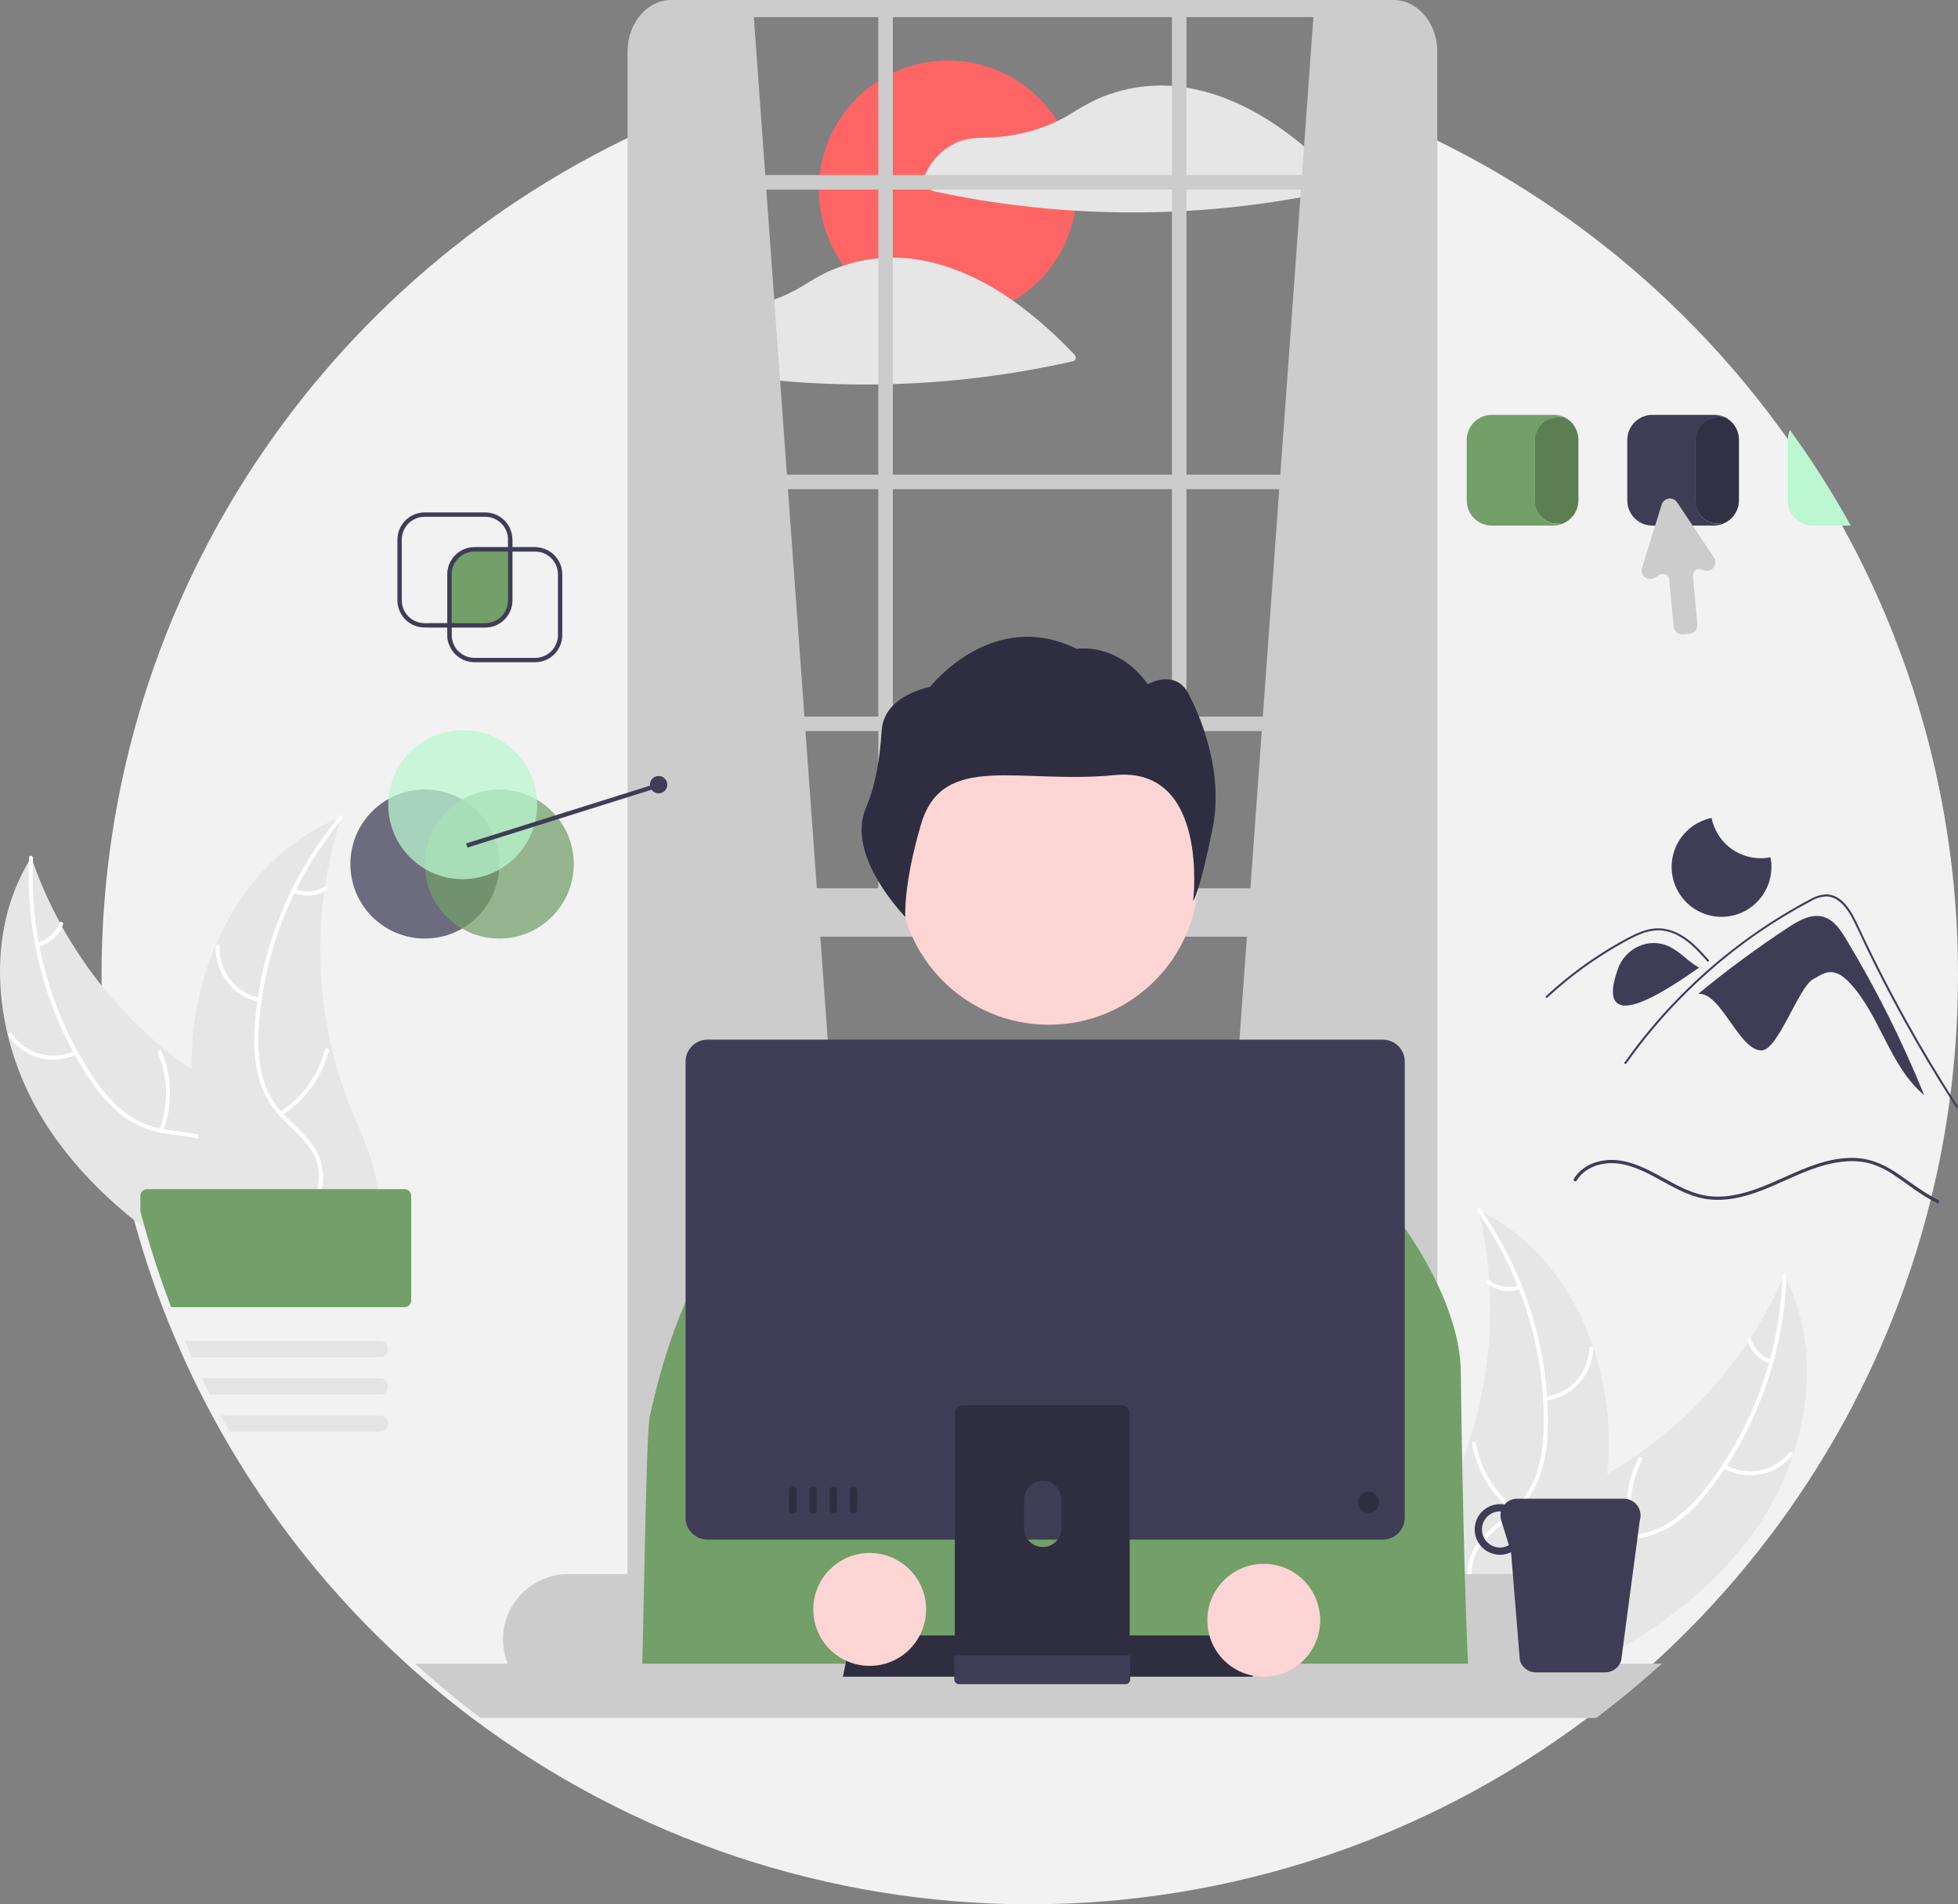 <svg width="838" height="815" viewBox="0 0 838 815" fill="none" xmlns="http://www.w3.org/2000/svg">
<rect x="0" y="0" width="838" height="815" fill="#808080" stroke="none"/>
<g clip-path="url(#clip0_81_73)">
<path d="M788.398 224.943C780.553 210.78 771.848 197.111 762.334 184.013C755.667 174.823 748.623 165.94 741.201 157.364H741.182C727.752 141.838 713.146 127.371 697.495 114.092C694.291 111.369 691.044 108.702 687.754 106.092C658.057 82.449 625.123 63.192 589.96 48.908L590.272 100.327L593.637 686.474H302.005L285.604 101.433L286.826 50.835C143.848 111.011 43.456 252.494 43.456 417.45C43.429 451.498 47.77 485.408 56.372 518.35C60.005 532.275 64.404 545.989 69.548 559.429C71.405 564.307 73.364 569.142 75.425 573.934C76.419 576.266 77.431 578.579 78.48 580.884C79.827 583.894 81.229 586.896 82.668 589.86C83.782 592.192 84.927 594.509 86.104 596.81C87.617 599.83 89.18 602.825 90.793 605.795C92.037 608.127 93.318 610.441 94.618 612.745C115.59 649.867 142.371 683.386 173.943 712.028C182.94 720.196 192.303 727.939 202.031 735.258C270.862 787.015 354.63 815 440.728 815C526.826 815 610.594 787.015 679.425 735.258C684.718 731.281 689.902 727.171 694.978 722.928C698.349 720.121 701.664 717.263 704.923 714.351C705.786 713.58 706.65 712.809 707.504 712.028C736.611 685.624 761.661 655.061 781.842 621.331C789.254 608.965 795.974 596.197 801.973 583.086C803.561 579.629 805.099 576.142 806.588 572.623C813.44 556.492 819.204 539.918 823.84 523.014C824.555 520.403 825.245 517.783 825.911 515.154V515.144C826.022 514.689 826.143 514.225 826.254 513.769C826.941 511 827.6 508.213 828.232 505.425V505.416C830.275 496.431 831.999 487.337 833.404 478.135C833.58 476.955 833.757 475.775 833.924 474.595C833.989 474.168 834.054 473.74 834.1 473.313V473.303C835.103 466.195 835.917 459.034 836.542 451.821C837.508 440.494 837.994 429.037 838 417.45C838.105 350.103 821.032 283.843 788.398 224.943Z" fill="#F2F2F2"/>
<path d="M749.383 657.429C772.897 625.635 781.941 580.85 763.65 545.786C746.495 585.227 715.953 617.324 677.426 636.399C662.542 643.702 645.227 650.273 638.337 665.362C634.05 674.75 634.866 685.836 638.312 695.564C641.759 705.293 647.62 713.95 653.42 722.486L653.726 725.045C690.239 709.895 725.869 689.223 749.383 657.429Z" fill="#E6E6E6"/>
<path d="M762.869 546.068C761.815 578.791 750.485 610.35 730.487 636.262C726.281 641.916 721.211 646.872 715.463 650.947C709.735 654.735 703.098 656.92 696.241 657.273C689.855 657.731 683.269 657.459 677.105 659.463C673.965 660.535 671.087 662.26 668.66 664.523C666.233 666.787 664.311 669.539 663.021 672.597C659.608 680.136 659.106 688.451 658.897 696.6C658.665 705.649 658.567 715.05 654.302 723.275C653.785 724.272 655.361 725.016 655.877 724.021C663.297 709.711 658.479 692.976 662.901 677.933C664.964 670.913 669.154 664.473 676.157 661.66C682.281 659.2 689.072 659.475 695.543 659.067C702.236 658.82 708.768 656.937 714.567 653.582C720.504 649.814 725.757 645.061 730.101 639.529C740.078 627.23 748.061 613.438 753.758 598.657C760.352 581.825 764.021 563.987 764.605 545.916C764.64 544.798 762.904 544.957 762.869 546.068Z" fill="white"/>
<path d="M737.418 628.297C742.218 631.065 747.845 632.034 753.293 631.034C758.742 630.033 763.657 627.126 767.162 622.833C767.868 621.962 766.549 620.823 765.841 621.696C762.585 625.699 758.006 628.406 752.93 629.328C747.855 630.249 742.617 629.325 738.163 626.722C737.194 626.157 736.455 627.736 737.418 628.297Z" fill="white"/>
<path d="M699.51 657.468C696.472 646.551 697.656 634.89 702.828 624.809C703.341 623.811 701.766 623.066 701.253 624.063C695.891 634.564 694.683 646.702 697.87 658.055C698.174 659.136 699.813 658.544 699.51 657.468Z" fill="white"/>
<path d="M758.044 581.905C755.964 581.222 754.086 580.032 752.579 578.443C751.072 576.854 749.983 574.915 749.41 572.8C749.119 571.715 747.481 572.309 747.769 573.387C748.413 575.72 749.619 577.86 751.28 579.62C752.941 581.379 755.008 582.705 757.299 583.481C757.509 583.572 757.746 583.58 757.961 583.503C758.177 583.426 758.355 583.27 758.459 583.066C758.557 582.857 758.568 582.618 758.49 582.4C758.413 582.183 758.252 582.005 758.044 581.905Z" fill="white"/>
<path d="M632.757 517.882C632.919 518.564 633.081 519.247 633.234 519.941C635.368 529.132 636.752 538.481 637.372 547.896C637.432 548.623 637.481 549.361 637.52 550.089C638.773 572.788 635.804 595.523 628.764 617.137C625.955 625.736 622.496 634.108 618.418 642.181C612.784 653.33 605.79 664.97 604.213 676.977C604.034 678.228 603.933 679.489 603.91 680.752L650.583 725.219C650.74 725.267 650.887 725.326 651.044 725.374L652.827 727.235C653.066 726.833 653.306 726.411 653.545 726.01C653.685 725.777 653.814 725.535 653.954 725.303C654.044 725.144 654.134 724.986 654.224 724.848C654.254 724.796 654.283 724.743 654.304 724.701C654.394 724.563 654.463 724.426 654.543 724.299C655.889 721.945 657.221 719.578 658.539 717.197C658.549 717.187 658.549 717.187 658.549 717.166C668.544 698.999 677.112 679.838 682.501 659.985C682.663 659.387 682.835 658.78 682.976 658.162C685.355 649.199 686.999 640.057 687.89 630.827C688.362 625.771 688.577 620.694 688.536 615.617C688.404 602.497 686.211 589.48 682.036 577.042C673.711 552.249 657.555 530.396 634.525 518.754C633.936 518.456 633.356 518.168 632.757 517.882Z" fill="#E6E6E6"/>
<path d="M632.298 518.574C651.144 545.337 661.085 577.361 660.708 610.099C660.752 617.148 659.685 624.16 657.547 630.877C655.253 637.352 651.268 643.095 646.006 647.508C641.182 651.721 635.76 655.472 632.044 660.786C630.182 663.534 628.922 666.645 628.346 669.915C627.77 673.184 627.891 676.539 628.701 679.759C630.512 687.834 635.114 694.776 639.85 701.409C645.108 708.773 650.687 716.339 652.23 725.475C652.417 726.582 654.123 726.227 653.936 725.122C651.251 709.225 637.335 698.767 631.815 684.091C629.239 677.243 628.71 669.577 632.609 663.112C636.019 657.458 641.606 653.585 646.527 649.361C651.724 645.132 655.806 639.693 658.417 633.52C660.89 626.934 662.225 619.975 662.365 612.941C662.932 597.109 661.008 581.287 656.664 566.054C651.802 548.64 643.999 532.188 633.592 517.408C632.948 516.493 631.658 517.666 632.298 518.574Z" fill="white"/>
<path d="M661.449 599.565C666.946 598.882 672.023 596.266 675.771 592.185C679.519 588.103 681.695 582.821 681.911 577.281C681.95 576.161 680.212 576.046 680.172 577.168C679.98 582.327 677.953 587.247 674.455 591.041C670.957 594.835 666.219 597.252 661.096 597.857C659.983 597.99 660.342 599.697 661.449 599.565Z" fill="white"/>
<path d="M648.733 645.694C639.739 638.809 633.668 628.784 631.733 617.619C631.542 616.513 629.836 616.867 630.027 617.972C632.063 629.587 638.401 640.007 647.776 647.151C648.67 647.831 649.622 646.371 648.733 645.694Z" fill="white"/>
<path d="M650.007 550.096C647.935 550.803 645.719 550.985 643.56 550.624C641.4 550.263 639.364 549.371 637.634 548.028C636.749 547.337 635.799 548.798 636.678 549.485C638.596 550.96 640.846 551.942 643.231 552.346C645.616 552.75 648.064 552.564 650.36 551.803C650.582 551.749 650.776 551.613 650.902 551.422C651.027 551.23 651.075 550.998 651.036 550.773C650.988 550.547 650.853 550.349 650.661 550.222C650.468 550.096 650.233 550.05 650.007 550.096Z" fill="white"/>
<path d="M18.546 479.358C-2.308 445.757 -7.685 400.385 13.394 366.925C27.288 407.63 55.123 442.105 91.973 464.25C106.215 472.739 122.939 480.697 128.581 496.296C132.092 506.001 130.378 516.984 126.153 526.4C121.927 535.817 115.382 543.968 108.908 552.004L108.396 554.53C73.234 536.461 39.401 512.959 18.546 479.358Z" fill="#E6E6E6"/>
<path d="M14.148 367.268C12.541 399.969 21.271 432.345 39.098 459.797C42.831 465.776 47.482 471.128 52.88 475.656C58.282 479.898 64.719 482.615 71.524 483.524C77.853 484.5 84.439 484.765 90.419 487.263C93.462 488.587 96.19 490.54 98.426 492.994C100.661 495.447 102.353 498.346 103.39 501.5C106.18 509.29 106.005 517.62 105.552 525.759C105.048 534.796 104.382 544.174 107.965 552.719C108.399 553.755 106.768 554.368 106.335 553.334C100.101 538.468 106.263 522.18 103.077 506.827C101.59 499.663 97.938 492.904 91.186 489.53C85.282 486.581 78.491 486.302 72.075 485.369C65.424 484.579 59.066 482.171 53.559 478.356C47.948 474.116 43.098 468.953 39.218 463.085C30.272 450.016 23.436 435.62 18.959 420.425C13.753 403.112 11.545 385.035 12.431 366.976C12.486 365.859 14.203 366.158 14.148 367.268Z" fill="white"/>
<path d="M32.838 451.296C27.83 453.664 22.143 454.173 16.794 452.732C11.444 451.291 6.781 447.995 3.637 443.431C3.003 442.506 4.411 441.478 5.045 442.404C7.965 446.659 12.309 449.73 17.293 451.061C22.277 452.393 27.573 451.897 32.224 449.665C33.235 449.181 33.844 450.815 32.838 451.296Z" fill="white"/>
<path d="M68.251 483.452C72.166 472.819 71.932 461.1 67.596 450.632C67.166 449.595 68.796 448.981 69.226 450.017C73.718 460.919 73.936 473.115 69.838 484.171C69.447 485.225 67.861 484.5 68.251 483.452Z" fill="white"/>
<path d="M16.047 403.38C18.176 402.868 20.144 401.835 21.775 400.373C23.406 398.912 24.649 397.068 25.392 395.007C25.77 393.949 27.355 394.674 26.98 395.726C26.148 397.999 24.773 400.034 22.974 401.652C21.176 403.271 19.008 404.424 16.662 405.011C16.445 405.085 16.208 405.074 16 404.979C15.791 404.885 15.627 404.715 15.539 404.503C15.459 404.287 15.467 404.047 15.562 403.837C15.657 403.627 15.831 403.462 16.047 403.38Z" fill="white"/>
<path d="M146.12 349.757C145.902 350.424 145.685 351.092 145.477 351.771C142.604 360.758 140.465 369.964 139.082 379.297C138.964 380.017 138.855 380.748 138.757 381.47C135.664 403.992 136.777 426.893 142.038 449.009C144.14 457.807 146.907 466.433 150.317 474.811C155.026 486.382 161.052 498.552 161.649 510.648C161.726 511.909 161.724 513.173 161.644 514.434L111.515 554.959C111.354 554.994 111.203 555.041 111.042 555.076L109.115 556.786C108.909 556.366 108.704 555.926 108.498 555.506C108.378 555.263 108.268 555.011 108.148 554.768C108.071 554.603 107.995 554.438 107.916 554.293C107.89 554.238 107.865 554.183 107.848 554.14C107.77 553.995 107.712 553.853 107.642 553.72C106.492 551.265 105.356 548.797 104.236 546.317C104.227 546.305 104.227 546.305 104.229 546.285C95.742 527.365 88.759 507.571 85 487.345C84.887 486.736 84.764 486.116 84.674 485.489C83.031 476.363 82.135 467.117 81.997 457.845C81.937 452.767 82.135 447.69 82.588 442.633C83.785 429.567 87.028 416.771 92.199 404.714C102.51 380.68 120.387 360.213 144.286 350.483C144.898 350.234 145.499 349.994 146.12 349.757Z" fill="#E6E6E6"/>
<path d="M146.521 350.485C125.563 375.626 113.054 406.736 110.771 439.396C110.155 446.418 110.649 453.494 112.235 460.362C113.995 467.003 117.501 473.051 122.387 477.877C126.852 482.469 131.952 486.648 135.224 492.247C136.857 495.137 137.86 498.34 138.169 501.646C138.478 504.952 138.084 508.285 137.015 511.428C134.555 519.329 129.405 525.875 124.146 532.1C118.306 539.012 112.132 546.099 109.852 555.08C109.575 556.169 107.904 555.676 108.18 554.589C112.147 538.964 126.866 529.671 133.56 515.493C136.683 508.877 137.833 501.28 134.472 494.519C131.533 488.607 126.278 484.292 121.717 479.682C116.881 475.044 113.254 469.291 111.152 462.926C109.222 456.161 108.457 449.116 108.889 442.094C109.61 426.269 112.812 410.655 118.379 395.826C124.64 378.865 133.753 363.102 145.325 349.217C146.041 348.358 147.232 349.631 146.521 350.485Z" fill="white"/>
<path d="M110.888 428.836C105.465 427.709 100.618 424.689 97.213 420.316C93.809 415.943 92.069 410.501 92.304 404.963C92.316 404.737 92.415 404.525 92.58 404.37C92.745 404.216 92.963 404.132 93.189 404.136C93.415 404.139 93.631 404.231 93.791 404.39C93.951 404.55 94.042 404.766 94.047 404.992C93.818 410.149 95.439 415.217 98.618 419.283C101.796 423.349 106.322 426.144 111.379 427.163C112.478 427.386 111.981 429.058 110.888 428.836Z" fill="white"/>
<path d="M119.816 475.847C129.34 469.716 136.204 460.218 139.04 449.248C139.32 448.161 140.992 448.653 140.712 449.739C137.739 461.15 130.576 471.019 120.651 477.377C119.705 477.983 118.875 476.449 119.816 475.847Z" fill="white"/>
<path d="M126.31 380.462C128.318 381.336 130.511 381.697 132.693 381.512C134.874 381.328 136.976 380.605 138.809 379.407C139.748 378.79 140.577 380.324 139.644 380.937C137.613 382.251 135.291 383.047 132.881 383.256C130.471 383.465 128.046 383.08 125.819 382.135C125.602 382.063 125.42 381.911 125.31 381.71C125.201 381.51 125.172 381.274 125.229 381.053C125.295 380.832 125.446 380.645 125.648 380.535C125.851 380.424 126.088 380.398 126.31 380.462Z" fill="white"/>
<path d="M405.669 136.366C436.152 136.366 460.863 111.637 460.863 81.134C460.863 50.63 436.152 25.901 405.669 25.901C375.187 25.901 350.476 50.63 350.476 81.134C350.476 111.637 375.187 136.366 405.669 136.366Z" fill="#FF6565"/>
<path d="M574.66 78.251C569.687 72.994 564.437 68.006 558.931 63.31C548.179 54.186 536.275 46.427 523.006 41.539C518.011 39.693 512.849 38.333 507.593 37.479C506.961 37.377 506.339 37.274 505.708 37.191C505.661 37.186 505.615 37.186 505.568 37.191C505.471 37.163 505.372 37.145 505.271 37.135C503.981 36.968 502.69 36.838 501.39 36.745C494.389 36.279 487.359 36.912 480.554 38.622C476.605 39.619 472.753 40.962 469.04 42.636C465.321 44.458 461.714 46.503 458.241 48.759C456.376 49.893 454.454 50.932 452.484 51.872C446.732 54.599 440.643 56.549 434.378 57.67C430.147 58.429 425.862 58.852 421.564 58.934C417.831 59.008 414.312 59.138 410.775 60.485C406.999 61.905 403.608 64.189 400.872 67.154C398.136 70.12 396.131 73.684 395.017 77.564C394.93 77.908 394.954 78.272 395.088 78.601C395.222 78.93 395.457 79.208 395.76 79.394C396.717 80.082 397.645 80.862 398.657 81.475C399.55 81.883 400.504 82.144 401.48 82.247C403.077 82.581 404.677 82.906 406.281 83.222C412.177 84.393 418.098 85.431 424.043 86.335C436.003 88.147 448.03 89.423 460.126 90.163C460.2 90.174 460.274 90.18 460.349 90.182C474.014 91.007 487.712 91.141 501.39 90.582C503.461 90.498 505.522 90.396 507.592 90.275C516.219 89.792 524.823 89.03 533.406 87.989C541.345 87.023 549.253 85.824 557.13 84.393C562.757 83.371 568.362 82.231 573.945 80.974C574.216 80.893 574.462 80.745 574.659 80.541C574.856 80.338 574.997 80.088 575.069 79.814C575.141 79.54 575.141 79.253 575.07 78.979C574.998 78.705 574.857 78.455 574.66 78.251Z" fill="#E6E6E6"/>
<path d="M459.94 151.898C451.949 143.344 443.145 135.589 433.653 128.743C430.505 126.532 427.265 124.45 423.931 122.545C419.845 120.185 415.6 118.108 411.229 116.329C410.254 115.93 409.27 115.549 408.286 115.186C402.694 113.114 396.894 111.656 390.987 110.838C390.941 110.828 390.894 110.838 390.848 110.828C390.755 110.81 390.653 110.791 390.56 110.773C387.697 110.401 384.812 110.224 381.925 110.243C379.854 110.243 377.774 110.354 375.713 110.559C372.382 110.887 369.08 111.459 365.833 112.269C364.227 112.668 362.63 113.133 361.061 113.662C358.772 114.416 356.525 115.291 354.329 116.283C354.292 116.301 354.264 116.311 354.227 116.329C350.54 118.134 346.968 120.163 343.53 122.406C343.456 122.452 343.372 122.499 343.298 122.545C339.393 124.883 335.261 126.819 330.967 128.325C327.281 129.615 323.499 130.615 319.657 131.317C315.427 132.078 311.142 132.498 306.844 132.571C303.111 132.646 299.592 132.776 296.063 134.132C292.287 135.552 288.894 137.835 286.156 140.8C283.419 143.766 281.412 147.331 280.297 151.211C280.211 151.555 280.237 151.918 280.37 152.247C280.504 152.576 280.738 152.854 281.04 153.041C281.996 153.729 282.934 154.5 283.937 155.113C284.829 155.524 285.783 155.785 286.76 155.884C288.357 156.219 289.954 156.553 291.56 156.869C297.456 158.04 303.38 159.074 309.332 159.973C317.494 161.208 325.69 162.197 333.92 162.937C337.819 163.299 341.722 163.596 345.628 163.829C355.647 164.433 365.675 164.668 375.713 164.535C377.783 164.507 379.854 164.461 381.925 164.396C394.219 164.033 406.475 163.11 418.695 161.627C432.315 159.978 445.842 157.636 459.225 154.611C459.496 154.532 459.741 154.384 459.938 154.182C460.135 153.979 460.276 153.73 460.348 153.457C460.42 153.184 460.42 152.897 460.348 152.624C460.277 152.351 460.136 152.101 459.94 151.898Z" fill="#E6E6E6"/>
<path d="M322.365 3.667L370.99 676.076L273.741 684.714V12.222C285.329 3.164 301.964 1.747 322.365 3.667Z" fill="#CCCCCC"/>
<path d="M562.383 3.667L513.759 676.076L611.007 684.714V12.222C599.419 3.164 582.785 1.747 562.383 3.667Z" fill="#CCCCCC"/>
<path d="M613.295 12.515C610.277 5.111 603.861 0 596.442 0H287.27C276.954 0 268.569 9.905 268.569 22.091V690.411C268.479 696.594 270.789 702.571 275.013 707.084C277.223 709.406 280.021 711.086 283.11 711.943C284.464 712.318 285.864 712.506 287.27 712.502H596.442C597.848 712.506 599.247 712.318 600.602 711.943C608.922 709.705 615.143 700.908 615.143 690.411V22.091C615.152 18.81 614.524 15.558 613.295 12.515ZM608.94 690.411C608.94 698.55 603.332 705.175 596.442 705.175H287.27C281.559 705.175 276.721 700.623 275.245 694.426C274.93 693.111 274.771 691.763 274.772 690.411V22.091C274.772 13.952 280.38 7.338 287.27 7.338H596.442C597.71 7.337 598.968 7.564 600.157 8.007C605.236 9.872 608.94 15.477 608.94 22.091V690.411Z" fill="#CCCCCC"/>
<path d="M612.042 203.146H271.672V209.358H612.042V203.146Z" fill="#CCCCCC"/>
<path d="M612.042 74.919H271.672V81.131H612.042V74.919Z" fill="#CCCCCC"/>
<path d="M612.042 306.674H271.672V312.886H612.042V306.674Z" fill="#CCCCCC"/>
<path d="M382.125 2.787H375.918V394.673H382.125V2.787Z" fill="#CCCCCC"/>
<path d="M507.796 2.787H501.589V394.673H507.796V2.787Z" fill="#CCCCCC"/>
<path d="M650.836 673.681H243.22C235.815 673.69 228.716 676.637 223.48 681.877C218.244 687.117 215.299 694.221 215.29 701.631C215.286 705.194 215.971 708.725 217.305 712.028C219.379 717.21 222.955 721.653 227.574 724.782C232.193 727.912 237.642 729.587 243.22 729.59H650.836C655.712 729.588 660.502 728.309 664.731 725.881C668.96 723.452 672.48 719.957 674.941 715.745C675.641 714.555 676.25 713.312 676.76 712.028C678.095 708.725 678.779 705.194 678.775 701.631C678.765 694.22 675.817 687.116 670.58 681.876C665.342 676.637 658.242 673.689 650.836 673.681Z" fill="#CCCCCC"/>
<path d="M612.042 380.179H273.741V400.885H612.042V380.179Z" fill="#CCCCCC"/>
<path d="M439.788 373.968H445.996C449.014 373.968 451.908 375.167 454.043 377.303C456.177 379.439 457.376 382.335 457.376 385.356H428.408C428.408 383.86 428.703 382.379 429.274 380.998C429.846 379.616 430.685 378.36 431.741 377.303C432.798 376.246 434.053 375.407 435.433 374.834C436.814 374.262 438.294 373.968 439.788 373.968Z" fill="#CCCCCC"/>
<path d="M448.86 438.574C484.269 438.574 512.973 409.85 512.973 374.416C512.973 338.983 484.269 310.259 448.86 310.259C413.451 310.259 384.747 338.983 384.747 374.416C384.747 409.85 413.451 438.574 448.86 438.574Z" fill="#FDD5D5"/>
<path d="M377.34 312.696C377.825 305.328 382.693 297.789 398.163 293.85C398.163 293.85 424.711 259.878 460.786 277.693C460.786 277.693 478.275 274.682 491.244 292.841C491.244 292.841 504.102 285.252 509.527 298.703C509.527 298.703 524.607 326.139 519.055 354.124C513.503 382.11 510.661 385.602 510.661 385.602C510.661 385.602 517.738 327.715 476.979 331.729C436.22 335.743 403.405 321.399 394.174 352.804C386.51 378.882 387.475 392.425 387.475 392.425C387.475 392.425 361.845 366.411 370.559 345.926C375.016 335.449 376.592 324.058 377.34 312.696Z" fill="#2F2E41"/>
<path d="M274.512 725.037H629.138C626.768 697.967 625.219 594.491 625.219 587.681C625.219 557.643 600.657 524.863 600.657 524.863L591.865 520L518.445 497.077L499.445 472.379C497.456 469.786 494.892 467.689 491.956 466.254C489.019 464.82 485.791 464.086 482.523 464.111L422.503 464.562C417.221 464.603 412.145 466.616 408.269 470.206L371.103 504.709L316.591 530.759L316.498 530.666L315.929 531.09L307.839 536.92L302.635 540.683C302.635 540.683 288.984 557.073 278.073 606.231C276.432 613.624 275.28 709.335 274.512 725.037Z" fill="#739F69"/>
<path d="M711.219 712.028C710.365 712.809 709.501 713.58 708.637 714.351C705.369 717.26 702.054 720.118 698.693 722.928C693.614 727.165 688.43 731.275 683.14 735.258H205.745C196.024 727.954 186.661 720.211 177.657 712.028H711.219Z" fill="#CCCCCC"/>
<path d="M536.228 717.603H360.735L364.449 699.949H532.513L536.228 717.603Z" fill="#2F2E41"/>
<path d="M694.997 641.411H649.332C648.301 641.408 647.283 641.631 646.347 642.064C645.412 642.498 644.583 643.131 643.919 643.919C643.282 643.796 642.636 643.734 641.987 643.734C640.564 643.732 639.155 644.012 637.839 644.556C636.524 645.1 635.329 645.898 634.322 646.904C633.315 647.911 632.516 649.106 631.971 650.422C631.426 651.738 631.146 653.148 631.146 654.572C631.146 655.997 631.426 657.407 631.971 658.723C632.516 660.039 633.315 661.234 634.322 662.24C635.329 663.247 636.524 664.045 637.839 664.589C639.155 665.133 640.564 665.413 641.987 665.411C643.623 665.411 645.236 665.036 646.704 664.315L647.466 673.681L650.493 710.7C650.637 711.162 650.829 711.607 651.068 712.028C651.68 713.153 652.583 714.091 653.683 714.745C654.783 715.399 656.038 715.745 657.317 715.745H687.012C688.292 715.743 689.548 715.398 690.649 714.744C691.75 714.09 692.655 713.152 693.27 712.028C693.502 711.605 693.692 711.16 693.836 710.7L701.822 650.656C702.15 649.587 702.224 648.457 702.036 647.354C701.848 646.252 701.404 645.21 700.74 644.31C700.076 643.411 699.211 642.68 698.214 642.177C697.216 641.673 696.114 641.411 694.997 641.411ZM641.987 662.317C639.936 662.315 637.97 661.498 636.521 660.046C635.071 658.594 634.257 656.625 634.257 654.572C634.257 652.52 635.071 650.551 636.521 649.099C637.97 647.647 639.936 646.83 641.987 646.828C642.127 646.828 642.257 646.865 642.396 646.874C642.09 648.122 642.129 649.429 642.507 650.656L645.776 661.286C644.625 661.955 643.319 662.311 641.987 662.317Z" fill="#3F3D56"/>
<path d="M591.856 444.954H302.786C300.302 444.958 297.922 445.947 296.165 447.704C294.409 449.462 293.421 451.844 293.417 454.329V649.532C293.419 652.017 294.407 654.401 296.164 656.158C297.92 657.916 300.302 658.905 302.786 658.907H591.856C594.34 658.905 596.722 657.916 598.478 656.158C600.235 654.401 601.223 652.017 601.225 649.532V454.329C601.221 451.844 600.233 449.462 598.476 447.704C596.72 445.947 594.34 444.958 591.856 444.954Z" fill="#3F3D56"/>
<path d="M479.875 601.363H412.25C411.293 601.364 410.377 601.746 409.701 602.424C409.025 603.102 408.646 604.02 408.647 604.977V711.88H483.487V604.977C483.487 604.503 483.394 604.033 483.213 603.594C483.031 603.155 482.765 602.757 482.43 602.421C482.094 602.085 481.696 601.819 481.258 601.638C480.819 601.456 480.349 601.363 479.875 601.363ZM446.29 662.104C444.175 662.094 442.15 661.249 440.655 659.752C439.159 658.256 438.315 656.229 438.305 654.113V641.782C438.307 639.665 439.15 637.634 440.647 636.138C442.144 634.641 444.174 633.8 446.29 633.8C448.406 633.8 450.436 634.641 451.933 636.138C453.431 637.634 454.273 639.665 454.275 641.782V654.113C454.266 656.229 453.421 658.256 451.926 659.752C450.43 661.249 448.405 662.094 446.29 662.104Z" fill="#2F2E41"/>
<path d="M408.415 708.46V718.774C408.416 719.309 408.629 719.821 409.006 720.199C409.384 720.577 409.896 720.789 410.43 720.791H481.704C482.238 720.788 482.748 720.575 483.126 720.197C483.503 719.819 483.716 719.308 483.719 718.774V708.46H408.415Z" fill="#3F3D56"/>
<path d="M585.709 647.491C588.229 647.491 590.273 645.446 590.273 642.924C590.273 640.402 588.229 638.358 585.709 638.358C583.189 638.358 581.146 640.402 581.146 642.924C581.146 645.446 583.189 647.491 585.709 647.491Z" fill="#2F2E41"/>
<path d="M339.277 636.3C339.067 636.3 338.859 636.342 338.666 636.422C338.472 636.502 338.296 636.62 338.147 636.768C337.999 636.917 337.882 637.093 337.801 637.287C337.721 637.481 337.68 637.688 337.68 637.898V646.122C337.681 646.545 337.85 646.95 338.149 647.249C338.448 647.548 338.854 647.716 339.277 647.716C339.7 647.716 340.105 647.548 340.405 647.249C340.704 646.95 340.873 646.545 340.874 646.122V637.898C340.874 637.688 340.833 637.481 340.752 637.287C340.672 637.093 340.554 636.917 340.406 636.768C340.258 636.62 340.082 636.502 339.888 636.422C339.694 636.341 339.487 636.3 339.277 636.3Z" fill="#2F2E41"/>
<path d="M347.95 636.3C347.74 636.3 347.532 636.342 347.338 636.422C347.145 636.502 346.969 636.62 346.82 636.768C346.672 636.917 346.554 637.093 346.474 637.287C346.394 637.481 346.353 637.688 346.353 637.898V646.122C346.353 646.546 346.521 646.952 346.82 647.252C347.12 647.551 347.526 647.72 347.95 647.72C348.373 647.72 348.779 647.551 349.079 647.252C349.378 646.952 349.547 646.546 349.547 646.122V637.898C349.547 637.688 349.505 637.481 349.425 637.287C349.345 637.093 349.227 636.917 349.079 636.768C348.931 636.62 348.755 636.502 348.561 636.422C348.367 636.342 348.159 636.3 347.95 636.3Z" fill="#2F2E41"/>
<path d="M356.622 636.3C356.412 636.3 356.204 636.342 356.01 636.422C355.817 636.502 355.64 636.62 355.492 636.768C355.344 636.917 355.226 637.093 355.146 637.287C355.066 637.481 355.024 637.688 355.024 637.898V646.122C355.025 646.545 355.194 646.95 355.494 647.249C355.793 647.548 356.199 647.716 356.622 647.716C357.044 647.716 357.45 647.548 357.749 647.249C358.049 646.95 358.217 646.545 358.219 646.122V637.898C358.219 637.688 358.177 637.481 358.097 637.287C358.017 637.093 357.899 636.917 357.751 636.768C357.603 636.62 357.426 636.502 357.233 636.422C357.039 636.341 356.831 636.3 356.622 636.3Z" fill="#2F2E41"/>
<path d="M365.294 636.3C365.085 636.3 364.877 636.342 364.683 636.422C364.489 636.502 364.313 636.62 364.165 636.768C364.017 636.917 363.899 637.093 363.819 637.287C363.739 637.481 363.697 637.688 363.697 637.898V646.122C363.698 646.545 363.867 646.95 364.166 647.249C364.466 647.548 364.872 647.716 365.294 647.716C365.717 647.716 366.123 647.548 366.422 647.249C366.722 646.95 366.89 646.545 366.891 646.122V637.898C366.891 637.688 366.85 637.481 366.77 637.287C366.69 637.093 366.572 636.917 366.424 636.768C366.275 636.62 366.099 636.502 365.905 636.422C365.712 636.342 365.504 636.3 365.294 636.3Z" fill="#2F2E41"/>
<path d="M372.214 712.957C385.547 712.957 396.356 702.141 396.356 688.799C396.356 675.456 385.547 664.64 372.214 664.64C358.881 664.64 348.072 675.456 348.072 688.799C348.072 702.141 358.881 712.957 372.214 712.957Z" fill="#FDD5D5"/>
<path d="M540.87 717.603C554.203 717.603 565.012 706.787 565.012 693.445C565.012 680.102 554.203 669.286 540.87 669.286C527.537 669.286 516.729 680.102 516.729 693.445C516.729 706.787 527.537 717.603 540.87 717.603Z" fill="#FDD5D5"/>
<path d="M790.057 401.842C787.671 397.894 784.844 393.678 780.417 392.389C775.29 390.896 770.023 393.862 765.556 396.789C752.196 405.542 739.33 415.028 727.018 425.203L727.031 425.356C736.617 424.695 744.573 450.202 754.159 449.54C761.084 449.062 769.879 422.35 775.999 419.071C778.322 417.827 780.586 416.165 783.218 416.049C786.487 415.905 789.338 418.191 791.579 420.578C804.832 434.701 808.668 456.299 823.537 468.707C814.161 445.568 802.966 423.21 790.057 401.842Z" fill="#3F3D56"/>
<path d="M815.566 436.145C822.558 448.782 829.974 461.168 837.814 473.303V473.313C837.768 473.74 837.703 474.168 837.638 474.595C836.691 473.145 835.753 471.69 834.824 470.228C827.786 459.18 821.097 447.921 814.759 436.452C811.75 430.998 808.816 425.5 805.956 419.959C803.746 415.666 801.583 411.349 799.466 407.006C798.862 405.761 798.277 404.516 797.692 403.262C796.318 400.326 794.962 397.371 793.514 394.472C791.861 391.164 789.846 387.707 786.81 385.487C785.429 384.433 783.777 383.795 782.046 383.647C779.609 383.662 777.223 384.346 775.147 385.626C759.44 393.888 744.779 404.005 731.479 415.759C718.162 427.467 706.258 440.693 696.009 455.166C695.693 455.612 694.95 455.184 695.266 454.729C696.519 452.964 697.782 451.226 699.082 449.498C715.194 428.058 734.947 409.621 757.44 395.029C761.22 392.576 765.073 390.238 769.001 388.014C770.978 386.89 772.965 385.784 774.99 384.743C776.927 383.607 779.101 382.933 781.341 382.773C789.048 382.653 793.04 391.387 795.779 397.259C796.634 399.108 797.503 400.954 798.389 402.797C801.722 409.766 805.185 416.679 808.779 423.536C810.989 427.764 813.251 431.967 815.566 436.145Z" fill="#3F3D56"/>
<path d="M730.721 411.445C730.273 410.946 729.828 410.447 729.378 409.947C725.825 406.015 722.012 402.128 717.133 399.874C714.807 398.765 712.267 398.176 709.69 398.148C707.032 398.221 704.41 398.793 701.963 399.834C700.799 400.299 699.661 400.827 698.541 401.389C697.26 402.034 696.003 402.722 694.751 403.415C692.401 404.717 690.082 406.075 687.793 407.49C683.239 410.307 678.828 413.338 674.559 416.585C672.346 418.268 670.179 420.007 668.057 421.801C666.084 423.467 664.15 425.179 662.257 426.935C661.852 427.308 661.248 426.703 661.652 426.33C662.151 425.865 662.656 425.402 663.161 424.946C664.587 423.656 666.035 422.391 667.507 421.15C670.19 418.885 672.943 416.706 675.765 414.616C680.154 411.363 684.693 408.33 689.384 405.518C691.728 404.115 694.105 402.77 696.513 401.483C697.24 401.095 697.976 400.716 698.72 400.356C700.409 399.504 702.164 398.789 703.967 398.219C706.522 397.392 709.225 397.126 711.892 397.44C714.467 397.815 716.948 398.674 719.203 399.971C723.994 402.651 727.71 406.794 731.325 410.838C731.691 411.249 731.089 411.856 730.721 411.445Z" fill="#3F3D56"/>
<path d="M695.664 430.365C694.446 430.425 693.243 430.08 692.242 429.384C689.591 427.374 689.66 422.547 692.454 414.625C693.215 412.479 694.407 410.511 695.957 408.844C697.507 407.177 699.382 405.845 701.466 404.932C703.419 404.058 705.532 403.6 707.671 403.588C709.81 403.575 711.929 404.007 713.892 404.858C714.235 405.007 714.573 405.167 714.906 405.338C717.178 406.611 719.308 408.123 721.259 409.849C722.918 411.289 724.688 412.597 726.551 413.76L727.173 414.125L726.584 414.541C711.542 425.137 701.345 430.365 695.664 430.365Z" fill="#3F3D56"/>
<path d="M753.504 367.303C748.558 367.302 743.766 365.584 739.945 362.441C736.124 359.298 733.511 354.926 732.552 350.071C728.416 350.909 724.622 352.954 721.646 355.948C718.671 358.942 716.649 362.751 715.835 366.894C715.021 371.037 715.451 375.328 717.072 379.227C718.693 383.125 721.431 386.456 724.942 388.798C728.452 391.141 732.578 392.39 736.797 392.389C741.017 392.387 745.141 391.135 748.65 388.791C752.159 386.446 754.895 383.113 756.514 379.214C758.132 375.314 758.56 371.023 757.743 366.88C756.348 367.161 754.928 367.303 753.504 367.303Z" fill="#3F3D56"/>
<path opacity="0.74" d="M181.829 401.682C199.43 401.682 213.698 387.404 213.698 369.79C213.698 352.177 199.43 337.899 181.829 337.899C164.227 337.899 149.959 352.177 149.959 369.79C149.959 387.404 164.227 401.682 181.829 401.682Z" fill="#3F3D56"/>
<path opacity="0.74" d="M213.698 401.682C231.299 401.682 245.567 387.404 245.567 369.79C245.567 352.177 231.299 337.899 213.698 337.899C196.097 337.899 181.828 352.177 181.828 369.79C181.828 387.404 196.097 401.682 213.698 401.682Z" fill="#739F69"/>
<path opacity="0.74" d="M198.033 376.265C215.634 376.265 229.902 361.986 229.902 344.373C229.902 326.759 215.634 312.481 198.033 312.481C180.432 312.481 166.163 326.759 166.163 344.373C166.163 361.986 180.432 376.265 198.033 376.265Z" fill="#BBF7D0"/>
<path d="M281.368 335.234L199.508 360.969L200.064 362.742L281.925 337.007L281.368 335.234Z" fill="#3F3D56"/>
<path d="M281.889 339.54C283.94 339.54 285.603 337.876 285.603 335.823C285.603 333.771 283.94 332.106 281.889 332.106C279.838 332.106 278.175 333.771 278.175 335.823C278.175 337.876 279.838 339.54 281.889 339.54Z" fill="#3F3D56"/>
<path d="M813.319 503.065C818.76 506.903 823.988 510.814 829.968 513.769C829.856 514.224 829.736 514.689 829.624 515.144C828.891 514.801 828.176 514.438 827.461 514.067C821.397 510.889 816.179 506.568 810.487 502.814C807.665 500.863 804.583 499.317 801.332 498.224C797.943 497.205 794.4 496.79 790.867 496.997C776.132 497.722 763.504 506.522 749.808 510.954C743.104 513.128 735.973 514.29 728.981 512.924C721.989 511.558 715.777 507.841 709.602 504.477C703.511 501.151 696.872 497.806 689.76 497.806C683.966 497.815 677.874 500.138 674.773 505.267C674.677 505.42 674.525 505.53 674.349 505.573C674.173 505.615 673.988 505.588 673.832 505.496C673.676 505.404 673.562 505.255 673.514 505.081C673.466 504.906 673.488 504.72 673.575 504.561C674.269 503.392 675.122 502.326 676.11 501.392C680.159 497.555 686.111 496.04 691.58 496.486C698.655 497.063 705.108 500.408 711.227 503.771C717.718 507.339 724.366 511.177 731.869 511.957C739.278 512.738 746.614 510.796 753.485 508.185C766.791 503.121 779.92 494.684 794.721 495.622C801.703 496.068 807.683 499.097 813.319 503.065Z" fill="#3F3D56"/>
<path d="M230.908 234.337V236.223C230.284 236.1 229.65 236.037 229.014 236.037H219.301V256.907C219.299 259.996 218.072 262.959 215.889 265.144C213.706 267.329 210.745 268.557 207.657 268.559H193.302V271.774C193.302 273.062 193.558 274.338 194.054 275.527H192.067C191.652 274.32 191.442 273.051 191.445 271.774V268.559H183.553V266.7H191.445V245.831C191.447 242.741 192.674 239.778 194.858 237.594C197.041 235.409 200.001 234.181 203.089 234.179H217.444V230.927H219.301V234.179H229.014C229.648 234.18 230.282 234.232 230.908 234.337Z" fill="#739F69"/>
<path d="M207.657 219.312H181.733C178.645 219.314 175.684 220.542 173.501 222.727C171.318 224.912 170.091 227.874 170.089 230.964V256.907C170.091 259.996 171.318 262.959 173.501 265.144C175.684 267.329 178.645 268.557 181.733 268.559H207.657C210.745 268.557 213.705 267.329 215.889 265.144C218.072 262.959 219.299 259.996 219.301 256.907V230.927C219.29 227.843 218.058 224.89 215.876 222.713C213.694 220.536 210.739 219.313 207.657 219.312ZM217.444 256.907C217.44 259.503 216.408 261.992 214.574 263.828C212.739 265.664 210.252 266.697 207.657 266.7H181.733C179.138 266.697 176.651 265.664 174.816 263.828C172.982 261.992 171.949 259.503 171.946 256.907V230.964C171.949 228.368 172.982 225.879 174.816 224.043C176.651 222.207 179.138 221.174 181.733 221.17H207.657C210.246 221.173 212.727 222.201 214.561 224.029C216.395 225.857 217.431 228.337 217.444 230.927V256.907Z" fill="#3F3D56"/>
<path d="M191.445 266.7V268.559H193.302V266.7H191.445ZM191.445 266.7V268.559H193.302V266.7H191.445ZM230.908 234.337C230.282 234.232 229.648 234.18 229.014 234.179H203.089C200.002 234.181 197.041 235.409 194.858 237.594C192.674 239.778 191.447 242.741 191.445 245.831V271.774C191.442 273.051 191.652 274.32 192.067 275.527C192.851 277.83 194.335 279.83 196.312 281.246C198.288 282.663 200.658 283.425 203.089 283.425H229.014C232.101 283.424 235.062 282.195 237.245 280.011C239.428 277.826 240.656 274.863 240.657 271.774V245.831C240.657 243.07 239.676 240.398 237.891 238.293C236.105 236.188 233.63 234.786 230.908 234.337ZM238.8 271.774C238.797 274.37 237.765 276.859 235.93 278.695C234.095 280.531 231.608 281.564 229.014 281.567H203.089C200.495 281.563 198.008 280.53 196.173 278.695C194.338 276.859 193.306 274.37 193.302 271.774V245.831C193.306 243.235 194.338 240.746 196.173 238.91C198.007 237.074 200.495 236.041 203.089 236.037H229.014C231.609 236.038 234.098 237.07 235.933 238.907C237.768 240.743 238.799 243.234 238.8 245.831V271.774ZM191.445 266.7V268.559H193.302V266.7H191.445Z" fill="#3F3D56"/>
<path d="M173.107 508.928H62.983C62.216 508.929 61.481 509.233 60.938 509.774C60.395 510.316 60.089 511.051 60.086 511.818V518.35C63.719 532.275 68.118 545.989 73.262 559.429H173.107C173.486 559.429 173.862 559.355 174.212 559.21C174.563 559.065 174.881 558.852 175.149 558.584C175.418 558.315 175.63 557.996 175.775 557.646C175.92 557.295 175.995 556.919 175.994 556.539V511.818C175.994 511.052 175.689 510.317 175.148 509.775C174.606 509.234 173.872 508.929 173.107 508.928Z" fill="#739F69"/>
<path d="M162.615 573.934H79.14C80.133 576.266 81.145 578.58 82.195 580.884H162.615C167.146 580.949 167.099 573.869 162.615 573.934Z" fill="#E4E4E4"/>
<path d="M162.614 589.86H86.382C87.496 592.192 88.641 594.509 89.817 596.81H162.614C167.145 596.875 167.099 589.804 162.614 589.86Z" fill="#E4E4E4"/>
<path d="M162.615 605.795H94.507C95.751 608.127 97.032 610.441 98.332 612.745H162.615C167.146 612.81 167.099 605.73 162.615 605.795Z" fill="#E4E4E4"/>
<path d="M733.523 177.476H732.994C734.641 177.477 736.265 177.861 737.738 178.598H735.33C732.736 178.601 730.248 179.634 728.414 181.47C726.579 183.306 725.547 185.795 725.544 188.392V214.335C725.547 216.931 726.579 219.421 728.414 221.257C730.248 223.093 732.736 224.125 735.33 224.128H736.865C735.632 224.612 734.319 224.862 732.994 224.864H733.523C736.364 224.86 739.087 223.73 741.096 221.72C743.105 219.71 744.235 216.984 744.238 214.141V188.198C744.235 185.355 743.105 182.63 741.096 180.62C739.087 178.61 736.364 177.479 733.523 177.476Z" fill="#3F3D56"/>
<path opacity="0.21" d="M733.523 177.476H732.994C734.641 177.477 736.265 177.861 737.738 178.598H735.33C732.736 178.601 730.248 179.634 728.414 181.47C726.579 183.306 725.547 185.795 725.544 188.392V214.335C725.547 216.931 726.579 219.421 728.414 221.257C730.248 223.093 732.736 224.125 735.33 224.128H736.865C735.632 224.612 734.319 224.862 732.994 224.864H733.523C736.364 224.86 739.087 223.73 741.096 221.72C743.105 219.71 744.235 216.984 744.238 214.141V188.198C744.235 185.355 743.105 182.63 741.096 180.62C739.087 178.61 736.364 177.479 733.523 177.476Z" fill="black"/>
<path d="M664.812 177.476H664.283C665.93 177.477 667.554 177.861 669.027 178.598H666.619C664.025 178.601 661.537 179.634 659.703 181.47C657.868 183.306 656.836 185.795 656.833 188.392V214.335C656.836 216.931 657.868 219.421 659.703 221.257C661.537 223.093 664.025 224.125 666.619 224.128H668.154C666.921 224.612 665.608 224.862 664.283 224.864H664.812C667.653 224.86 670.376 223.73 672.385 221.72C674.394 219.71 675.524 216.984 675.527 214.141V188.198C675.524 185.355 674.394 182.63 672.385 180.62C670.376 178.61 667.653 177.479 664.812 177.476Z" fill="#739F69"/>
<path opacity="0.21" d="M664.812 177.476H664.283C665.93 177.477 667.554 177.861 669.027 178.598H666.619C664.025 178.601 661.537 179.634 659.703 181.47C657.868 183.306 656.836 185.795 656.833 188.392V214.335C656.836 216.931 657.868 219.421 659.703 221.257C661.537 223.093 664.025 224.125 666.619 224.128H668.154C666.921 224.612 665.608 224.862 664.283 224.864H664.812C667.653 224.86 670.376 223.73 672.385 221.72C674.394 219.71 675.524 216.984 675.527 214.141V188.198C675.524 185.355 674.394 182.63 672.385 180.62C670.376 178.61 667.653 177.479 664.812 177.476Z" fill="black"/>
<path d="M666.723 224.209C664.128 224.206 661.641 223.173 659.806 221.337C657.971 219.501 656.939 217.012 656.936 214.416V188.472C656.939 185.876 657.971 183.387 659.806 181.551C661.641 179.715 664.128 178.682 666.723 178.679H669.131C667.657 177.942 666.033 177.558 664.386 177.556H638.461C635.62 177.56 632.897 178.69 630.888 180.7C628.879 182.71 627.749 185.436 627.746 188.279V214.222C627.749 217.065 628.879 219.79 630.888 221.8C632.897 223.81 635.62 224.941 638.461 224.944H664.386C665.711 224.943 667.024 224.693 668.258 224.209L666.723 224.209Z" fill="#739F69"/>
<path d="M735.434 224.209C732.84 224.206 730.352 223.173 728.518 221.337C726.683 219.501 725.651 217.012 725.648 214.416V188.472C725.651 185.876 726.683 183.387 728.518 181.551C730.352 179.715 732.84 178.682 735.434 178.679H737.842C736.369 177.942 734.745 177.558 733.098 177.556H707.173C704.332 177.56 701.609 178.69 699.6 180.7C697.591 182.71 696.461 185.436 696.458 188.279V214.222C696.461 217.065 697.591 219.79 699.6 221.8C701.609 223.81 704.332 224.941 707.173 224.944H733.098C734.423 224.943 735.736 224.693 736.97 224.209L735.434 224.209Z" fill="#3F3D56"/>
<path d="M766.048 184.013C775.562 197.111 784.267 210.78 792.112 224.943H775.881C773.041 224.939 770.318 223.808 768.309 221.798C766.301 219.788 765.17 217.063 765.166 214.22V188.277C765.165 186.81 765.465 185.359 766.048 184.013Z" fill="#BBF7D0"/>
<path d="M733.503 238.555L724.422 224.943L717.783 214.991C717.396 214.41 716.852 213.951 716.214 213.666C715.577 213.382 714.871 213.284 714.18 213.384C713.489 213.484 712.841 213.778 712.31 214.232C711.779 214.686 711.388 215.281 711.181 215.948L708.387 224.943L702.76 243.015C702.537 243.735 702.54 244.506 702.767 245.225C702.994 245.943 703.434 246.576 704.029 247.037C704.625 247.498 705.347 247.767 706.099 247.807C706.851 247.848 707.597 247.657 708.238 247.262L710.234 246.026C710.636 245.778 711.095 245.637 711.566 245.616C712.038 245.595 712.507 245.695 712.929 245.906C713.351 246.117 713.713 246.433 713.979 246.823C714.245 247.213 714.407 247.665 714.45 248.135L716.279 268.113C716.365 269.03 716.789 269.883 717.469 270.505C718.148 271.127 719.035 271.473 719.956 271.476C720.068 271.476 720.179 271.467 720.3 271.458L723.104 271.207C723.588 271.163 724.058 271.024 724.488 270.798C724.918 270.572 725.299 270.263 725.609 269.889C725.92 269.515 726.154 269.084 726.297 268.62C726.441 268.155 726.492 267.667 726.447 267.183L724.562 246.556C724.517 246.071 724.601 245.583 724.804 245.141C725.008 244.699 725.324 244.319 725.721 244.038C726.119 243.757 726.583 243.586 727.067 243.542C727.551 243.498 728.039 243.582 728.48 243.787L728.889 243.972C729.62 244.31 730.442 244.398 731.228 244.225C732.015 244.052 732.723 243.626 733.246 243.013C733.768 242.399 734.076 241.632 734.123 240.827C734.169 240.023 733.952 239.225 733.503 238.555Z" fill="#CCCCCC"/>
</g>
<defs>
<clipPath id="clip0_81_73">
<rect width="838" height="815" fill="white"/>
</clipPath>
</defs>
</svg>
